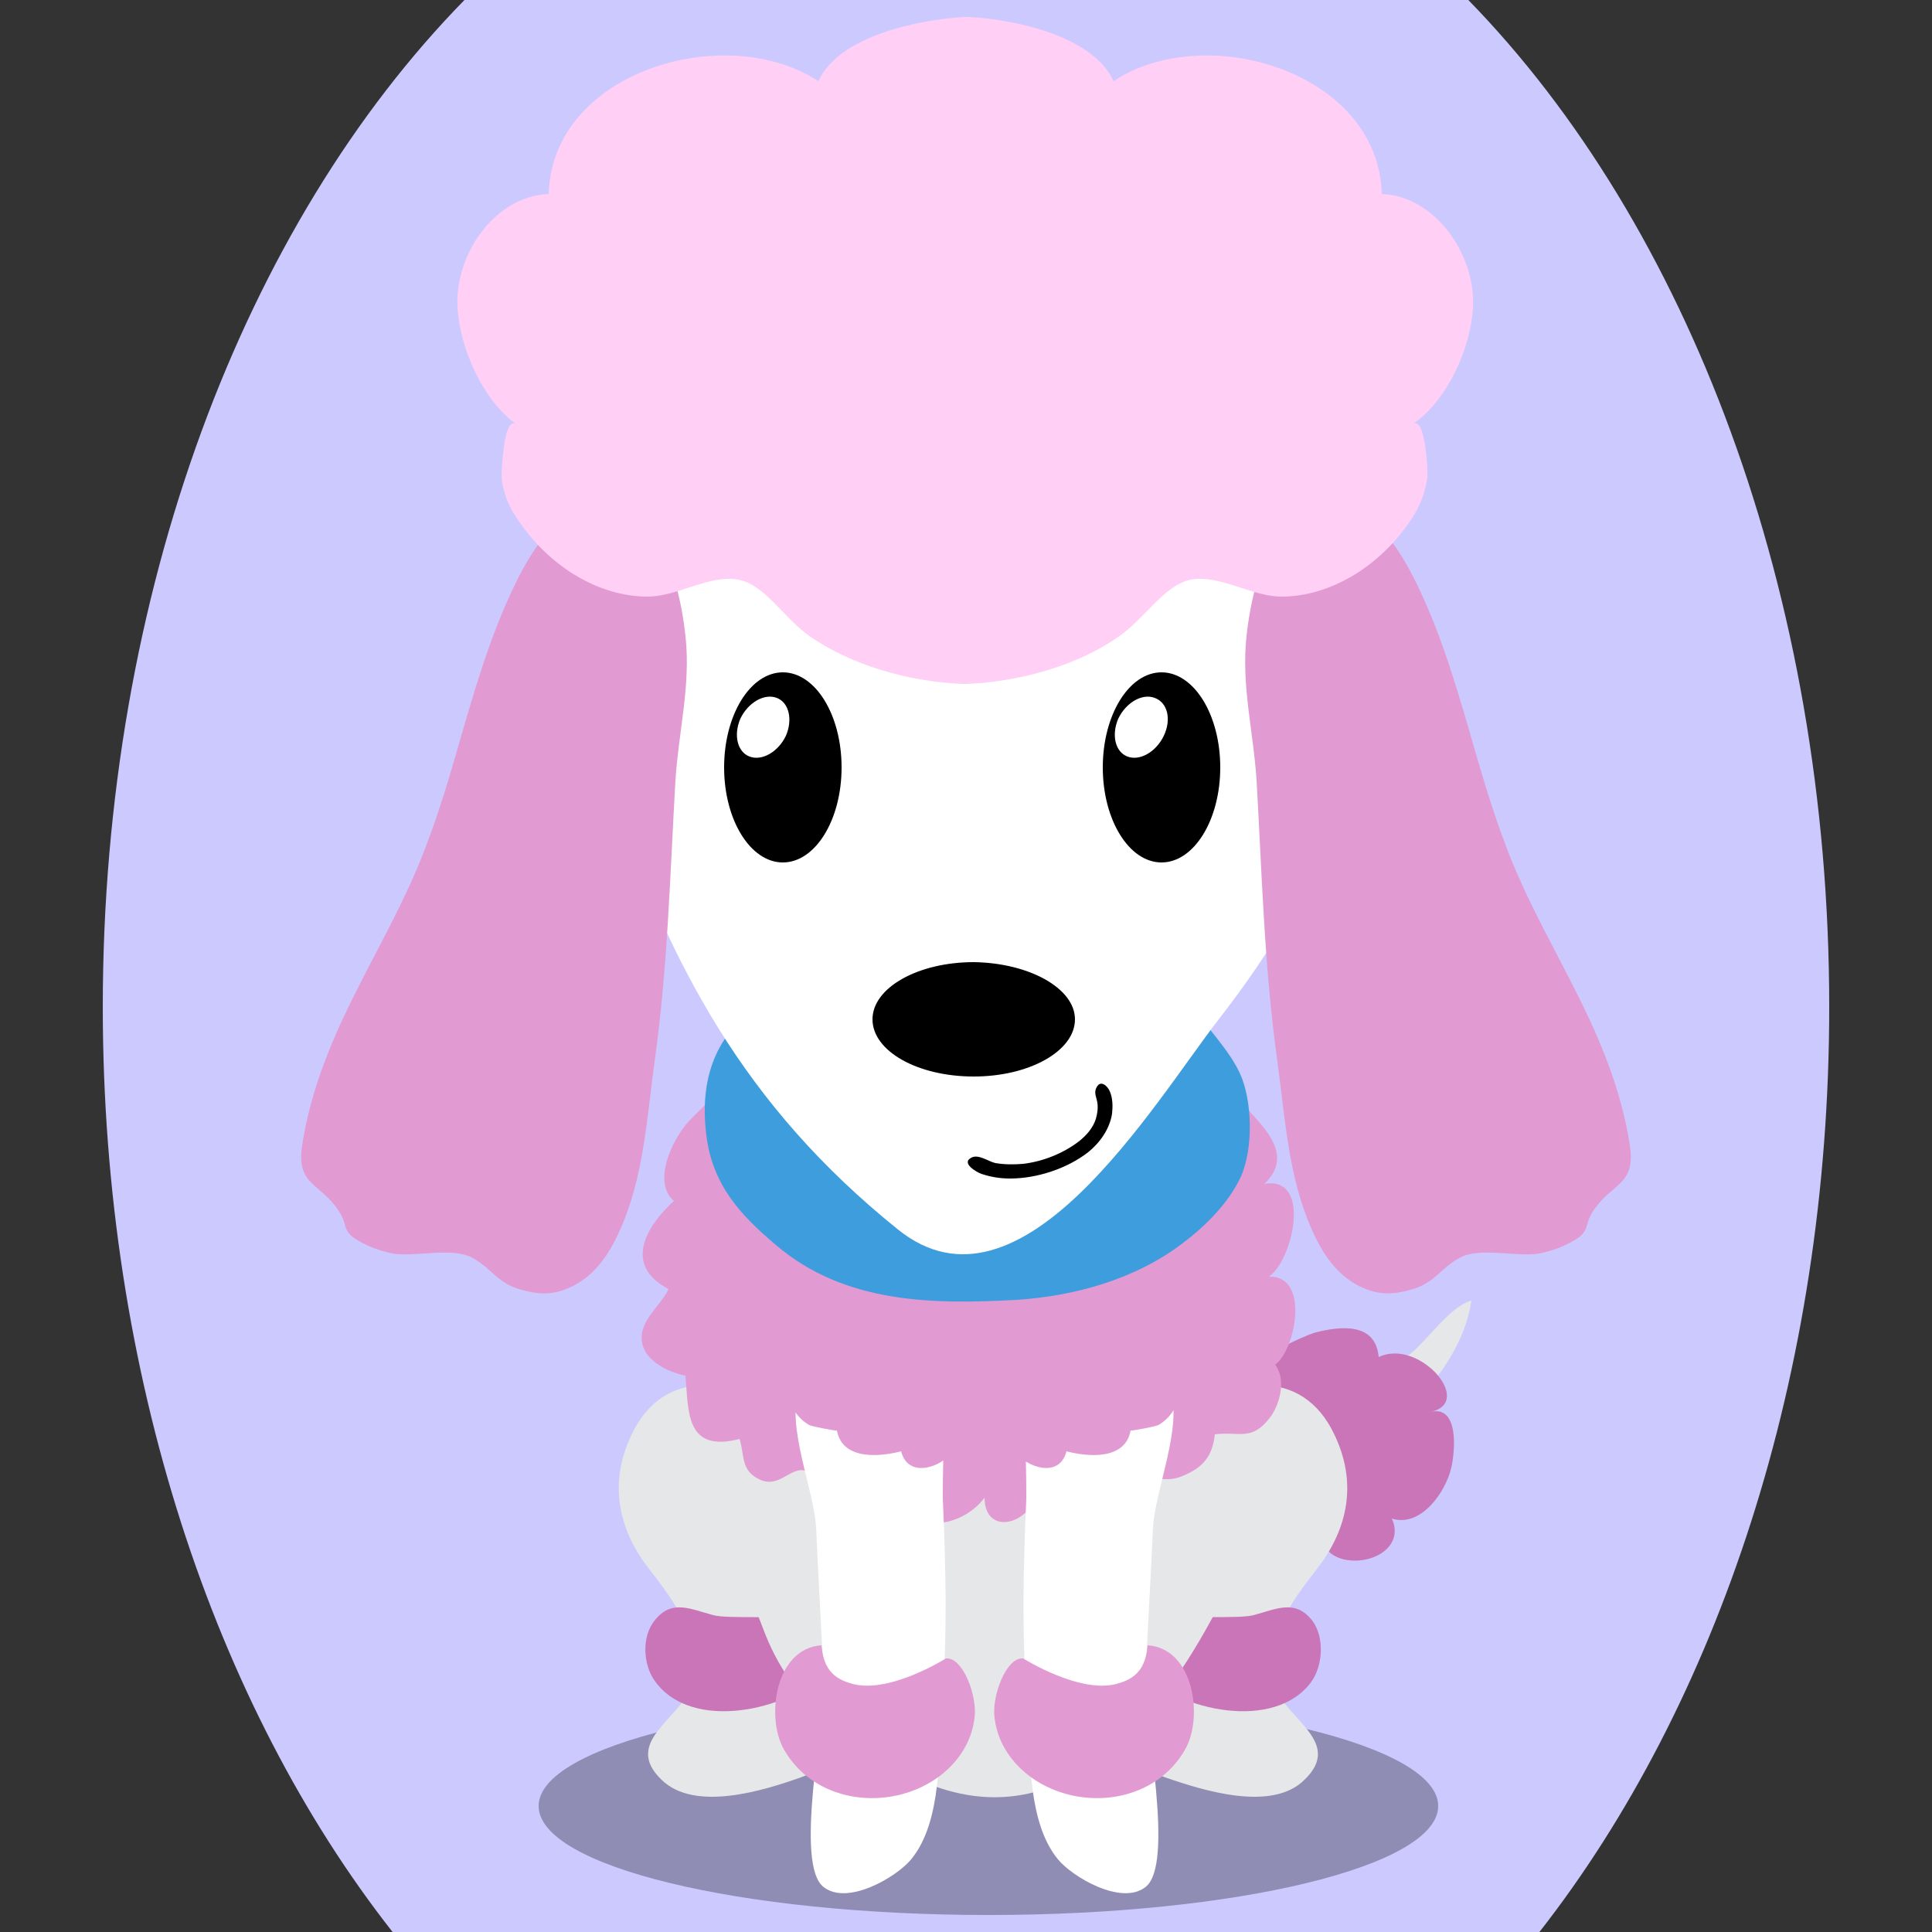 <!--?xml version="1.0" encoding="utf-8"?-->
<!-- Generator: Adobe Illustrator 25.0.1, SVG Export Plug-In . SVG Version: 6.00 Build 0)  -->
<svg version="1.1" id="Ebene_1" xmlns="http://www.w3.org/2000/svg" xmlns:xlink="http://www.w3.org/1999/xlink" x="0px" y="0px" viewBox="0 0 250 250" style="enable-background:new 0 0 250 250;" xml:space="preserve">
<rect x="0" y="0" width="250" height="250" fill="#333333" stroke="none"/>
<style type="text/css">
	.st0{opacity:0.3;}
	.st1{fill:#E6E7E8;}
	.st2{fill:#C975B7;}
	.st3{fill:#FEFEFE;}
	.st4{fill:#E29AD3;}
	.st5{fill:#FFFFFF;}
	.st6{fill:#3E9DDD;}
	.st7{fill:#FFCFF5;}

.bgel{fill:#CCC9FF;}</style>
<path class="bgel" d="M236.7,130.3c0,47.6-14.5,90.3-37.5,119.7H50.8c-23-29.3-37.5-72.1-37.5-119.7C13.3,76.6,31.7,29,60.1,0h129.9
	C218.3,29,236.7,76.6,236.7,130.3z"></path>
<g>
	<path class="st0" d="M186.1,233.7c0,7.8-26.1,14.1-58.2,14.1c-32.2,0-58.2-6.3-58.2-14.1c0-7.8,26.1-14.1,58.2-14.1
		C160,219.6,186.1,225.9,186.1,233.7z"></path>
	<g>
		<g>
			<path class="st1" d="M177.4,183.7c-0.7-0.5-1-1.6-0.7-3.5c0.4-2.4,4.1-3.6,5.9-5.1c2.3-1.9,5.1-6.1,7.8-6.8
				c-0.8,5.3-3.9,9.6-7.4,13.4C181.6,183.3,178.8,184.7,177.4,183.7z"></path>
			<path class="st2" d="M174.6,201.9c-2-0.2-3.7-1.4-3.8-3.9c-3.1,4.5-10.6,1.1-7.2-3.6c-2.3,0.2-4.3,0.2-5.6-2
				c-0.5-0.9-0.5-6.7,1.4-5.5c-5-3-2-12.9,4.5-9.4c-2.8-1.5,5.5-4.9,6.4-5.1c3.2-0.8,7.7-1.3,8.1,3.2c5.2-2.5,12.5,5.9,6.7,7.1
				c3.7-0.9,3.2,5,2.7,7.2c-0.7,3.1-3.9,7.8-7.7,6.6C181.7,200,177.9,202.3,174.6,201.9z"></path>
			<path class="st3" d="M168.4,194.3c-5.5,5.8-21.4,12-26.1,6.8c-4.4-4.8,0.2-7.1,4.8-8c4.5-0.9,19.3-9.1,22.9-3.7
				C170.9,190.8,170.2,192.6,168.4,194.3z"></path>
		</g>
		<g>
			<path class="st1" d="M150.8,230c-9.1-3.2-11.8-13.2-11.7-21.2c0.1-10.5,5.9-18,13.8-25.1c6.2-5.5,15.6-7,19.8,2
				c2.9,6.1,1.8,12-2.2,17.2c-3.1,4-7.5,9.7-5.6,15.2c1.4,4.3,9,7.3,3.9,12.2C164.6,234.5,155.7,231.7,150.8,230z"></path>
			<path class="st2" d="M169.7,217.6c-4.7,6.5-17.1,3.8-22-1.2c-9.1-9.4,10.7-6.4,14.5-7.4c3-0.8,5.4-2.1,7.6,0.7
				C171.4,211.8,171.2,215.5,169.7,217.6z"></path>
		</g>
		<g>
			<path class="st1" d="M103.6,230c9.1-3.2,11.8-13.2,11.7-21.2c-0.1-10.5-5.9-18-13.8-25.1c-6.2-5.5-15.6-7-19.8,2
				c-2.9,6.1-1.8,12,2.2,17.2c3.1,4,7.5,9.7,5.6,15.2c-1.4,4.3-9,7.3-3.9,12.2C89.9,234.5,98.8,231.7,103.6,230z"></path>
			<path class="st2" d="M84.8,217.6c4.7,6.5,17.1,3.8,22-1.2c9.1-9.4-10.7-6.4-14.5-7.4c-3-0.8-5.4-2.1-7.6,0.7
				C83,211.8,83.2,215.5,84.8,217.6z"></path>
		</g>
		<path class="st1" d="M160.7,174c-6.5-9.7-18.6-13.1-29.8-12.8c-9.9,0.3-26.6,5-33.2,12.8c-9.2,10.8-3.4,25.3,1.3,37.4
			c3.9,10,13.2,16.9,22.7,20c18.7,6.1,31.2-13.1,38-27.7C164.2,193.8,167.2,183.7,160.7,174z"></path>
		<path class="st4" d="M130.5,196.9c1.6-0.3,3.4-1.8,3.6-4c-0.6,5,8.4,2.4,10.1,1.1c0.8-0.6,1.4-2.2,2.1-2.5c2.1-1,4.2,0.6,6.7-0.5
			c2.7-1.1,3.9-2.6,4.2-5.4c3.1-0.4,4.7,0.9,7-2c1.4-1.7,2.3-5.1,0.8-7c2.7-2,4.5-11.6-0.8-11.4c3.1-2.1,5.6-13.1-0.6-12
			c3.8-3.6,0.2-7.1-2.3-9.8c-2.5-2.6-3.6-6-5.8-8.8c-6-7.6-18.2-13.6-27.7-14.4c-11.6-0.9-21.4,6.4-28.8,14.5
			c-3.2,3.5-6.2,6.8-9.5,10c-2.2,2.1-5.3,8.1-2.3,10.7c-3.6,3.3-6.6,8.3-0.7,11.4c-0.9,2.1-4,4.2-3.4,7c0.4,2.3,3.4,3.8,5.6,4.2
			c0.4,4.7,0,10,7,8.2c0.7,2.3,0.1,4.1,2.7,5.3c2.6,1.1,4.1-2,6-1.1c0.5,0.2,0.5,2.4,1,3c2.1,2.5,8.6,1.6,10.9-0.3
			c1.3,5.8,8.2,4.6,11.1,0.7C127.4,196.3,128.9,197.2,130.5,196.9z"></path>
		<g>
			<path class="st5" d="M122,192.7c0-6.5,1.1-14.6-6.2-17.7c-4-1.7-10.9,0.7-12.4,4.8c-1.7,4.7,1.9,12.9,2.2,17.8
				c0.3,6.7,0.7,13.4,1,20c0.2,4.9-3.9,23.7,0,26.6c3.1,2.4,9.4-1.3,11.3-3.6c4.1-5,3.5-13.9,4-20.1c0.7-9,0.5-17.6,0.1-26.5
				C122,193.6,122,193.2,122,192.7z"></path>
			<path class="st4" d="M122.4,214.6c2.2-0.2,4.1,4.9,3.7,7.7c-0.4,3.5-2.6,6.4-5.5,8.2c-6.3,3.9-15.4,2.6-19.2-4.2
				c-2.3-4.1-1.1-13,4.9-13.4c0.2,2.2,0.9,4.1,3.7,4.9C114.8,219.4,122.4,214.6,122.4,214.6z"></path>
		</g>
		<g>
			<path class="st6" d="M160.4,138.8c1.7,3.6,1.8,10,0.1,13.6c-1.6,3.4-4.7,6.4-7.5,8.5c-6.2,4.7-14,6.8-21.4,7.3
				c-10.9,0.6-22.3,0.5-31.2-7.1c-4.5-3.8-8.2-7.7-9-14.2c-2.1-16.9,12.4-20.7,24.8-23.2c11.6-2.3,29.5-4,38.3,6.9
				C156.2,132.9,159.1,136,160.4,138.8z"></path>
		</g>
		<g>
			<path class="st5" d="M173,102.4c1-5,1-10.2-0.3-15.4c-11.6-44.5-109.9-30.8-94.1,14.5c8.2,23.5,17.6,41.5,37.6,57.6
				c15.9,12.8,33-16.2,41.5-27.2C164.3,123.4,170.9,113.2,173,102.4z"></path>
			<path class="st4" d="M59,97.6c2.2-7.6,4.3-15.2,7.8-22.3c8.5-17.4,19.9-11.5,21.9,7c0.7,6.4-0.9,12.4-1.3,18.7
				c-0.7,12.2-1,24.3-2.7,36.4c-1,7.3-1.4,14.8-4.4,21.6c-1.4,3.2-3.4,6.3-6.8,7.7c-2.1,0.9-3.9,0.8-6,0.2c-3.1-0.8-3.8-2.7-6.3-4.1
				c-2.6-1.5-7.4-0.1-10.4-0.6c-1.5-0.3-3.2-0.9-4.5-1.7c-2.1-1.2-1.3-2.1-2.4-3.7c-2.4-3.8-5.6-3.3-4.8-8.6c0.7-4.6,2.1-9,3.9-13.3
				c3.4-8.1,8.2-15.6,11.5-23.8C56.3,106.6,57.7,102.1,59,97.6z"></path>
			<path d="M139.1,131.9c0,4.1-5.9,7.4-13.1,7.4c-7.3,0-13.1-3.3-13.1-7.4c0-4.1,5.9-7.4,13.1-7.4
				C133.2,124.6,139.1,127.9,139.1,131.9z"></path>
			<g>
				<path d="M93.7,99.3c0,6.8,3.4,12.3,7.6,12.3c4.2,0,7.6-5.5,7.6-12.3c0-6.8-3.4-12.3-7.6-12.3C97.1,87,93.7,92.5,93.7,99.3z"></path>
				<path class="st5" d="M101.7,95.2c-1,2.1-3.1,3.3-4.7,2.7c-1.6-0.6-2.1-2.8-1.2-4.9c1-2.1,3.1-3.3,4.7-2.7
					C102.1,90.9,102.6,93.1,101.7,95.2z"></path>
			</g>
			<g>
				<path d="M142.7,99.3c0,6.8,3.4,12.3,7.6,12.3c4.2,0,7.6-5.5,7.6-12.3c0-6.8-3.4-12.3-7.6-12.3C146.1,87,142.7,92.5,142.7,99.3z"></path>
				<path class="st5" d="M150.6,95.2c-1,2.1-3.1,3.3-4.7,2.7c-1.6-0.6-2.1-2.8-1.2-4.9c1-2.1,3.1-3.3,4.7-2.7
					C151.1,90.9,151.6,93.1,150.6,95.2z"></path>
			</g>
			<path d="M130.7,152.5c-1.3,0-2.5-0.2-3.7-0.6c-0.6-0.2-2.7-1.4-1.3-2.1c0.9-0.5,2.2,0.5,3.1,0.7c1.2,0.2,2.4,0.2,3.6,0.1
				c2.5-0.3,5.1-1.3,7.2-2.9c1-0.8,1.8-1.7,2.2-2.9c0.2-0.7,0.3-1.4,0.2-2.1c-0.1-0.7-0.5-1.3-0.1-2c0.5-1,1.4-0.2,1.7,0.5
				c0.4,0.9,0.4,2,0.3,2.9c-0.3,2-1.6,3.8-3.1,5C138.1,151.2,134.2,152.5,130.7,152.5z"></path>
			<path class="st4" d="M191,97.6c-2.2-7.6-4.3-15.2-7.8-22.3c-8.5-17.4-19.9-11.5-21.9,7c-0.7,6.4,0.9,12.4,1.3,18.7
				c0.7,12.2,1,24.3,2.7,36.4c1,7.3,1.4,14.8,4.4,21.6c1.4,3.2,3.4,6.3,6.8,7.7c2.1,0.9,3.9,0.8,6,0.2c3.1-0.8,3.8-2.7,6.3-4.1
				c2.6-1.5,7.4-0.1,10.4-0.6c1.5-0.3,3.2-0.9,4.5-1.7c2.1-1.2,1.3-2.1,2.4-3.7c2.4-3.8,5.6-3.3,4.8-8.6c-0.7-4.6-2.1-9-3.9-13.3
				c-3.4-8.1-8.2-15.6-11.5-23.8C193.7,106.6,192.3,102.1,191,97.6z"></path>
			<path class="st7" d="M190.6,39.8c0.4-6.6-4.7-14.4-11.8-14.7C178.4,9.3,156,2.6,144.1,10.5c-2.7-5.9-12.9-8-18.7-8.3
				c0,0-0.1,0-0.1,0v0c-0.1,0-0.2,0-0.3,0c-0.1,0-0.2,0-0.3,0v0c0,0-0.1,0-0.1,0c-5.8,0.4-16,2.4-18.7,8.3
				C93.8,2.6,71.4,9.3,71,25.1c-7.2,0.3-12.2,8.1-11.8,14.7c0.3,5.3,3.3,12,7.6,15.1c-1.7-1.2-1.9,6.5-1.9,6.9
				c0.3,2.7,1.4,4.6,3,6.7c3.7,4.9,9.5,8.6,15.7,8.7c3.9,0.1,8.2-2.9,11.9-2.2c3.4,0.6,5.9,4.9,9.1,7.2c5.5,3.9,13,6,19.9,6.3v0
				c0.1,0,0.2,0,0.3,0c0.1,0,0.2,0,0.3,0v0c6.9-0.3,14.5-2.4,19.9-6.3c3.2-2.3,5.7-6.5,9.1-7.2c3.8-0.7,8,2.3,11.9,2.2
				c6.2-0.1,12-3.8,15.7-8.7c1.6-2.1,2.6-4,3-6.7c0.1-0.4-0.2-8.1-1.9-6.9C187.3,51.8,190.3,45.1,190.6,39.8z"></path>
		</g>
		<g>
			<path class="st5" d="M132.8,192.7c0-6.5-1.1-14.6,6.2-17.7c4-1.7,10.9,0.7,12.4,4.8c1.7,4.7-1.9,12.9-2.2,17.8
				c-0.3,6.7-0.7,13.4-1,20c-0.2,4.9,3.9,23.7,0,26.6c-3.1,2.4-9.4-1.3-11.3-3.6c-4.1-5-3.5-13.9-4-20.1c-0.7-9-0.5-17.6-0.1-26.5
				C132.8,193.6,132.8,193.2,132.8,192.7z"></path>
			<path class="st4" d="M132.4,214.6c-2.2-0.2-4.1,4.9-3.7,7.7c0.4,3.5,2.6,6.4,5.5,8.2c6.3,3.9,15.4,2.6,19.2-4.2
				c2.3-4.1,1.1-13-4.9-13.4c-0.2,2.2-0.9,4.1-3.7,4.9C140,219.4,132.4,214.6,132.4,214.6z"></path>
		</g>
		<path class="st4" d="M122.2,176.8c-4.9-7.7-25.3-4.5-19.7,5.3c0.6,1,1.2,1.7,2.2,2.3c0.4,0.2,3.6,0.8,3.6,0.7
			c0.7,3.9,5.6,3.4,8.3,2.7c1,3.9,6,1.8,7.2-0.7C125.3,183.9,123.9,179.5,122.2,176.8z"></path>
		<path class="st4" d="M132.4,176.8c4.9-7.7,25.3-4.5,19.7,5.3c-0.6,1-1.2,1.7-2.2,2.3c-0.4,0.2-3.6,0.8-3.6,0.7
			c-0.7,3.9-5.6,3.4-8.3,2.7c-1,3.9-6,1.8-7.2-0.7C129.3,183.9,130.7,179.5,132.4,176.8z"></path>
	</g>
</g>
</svg>
